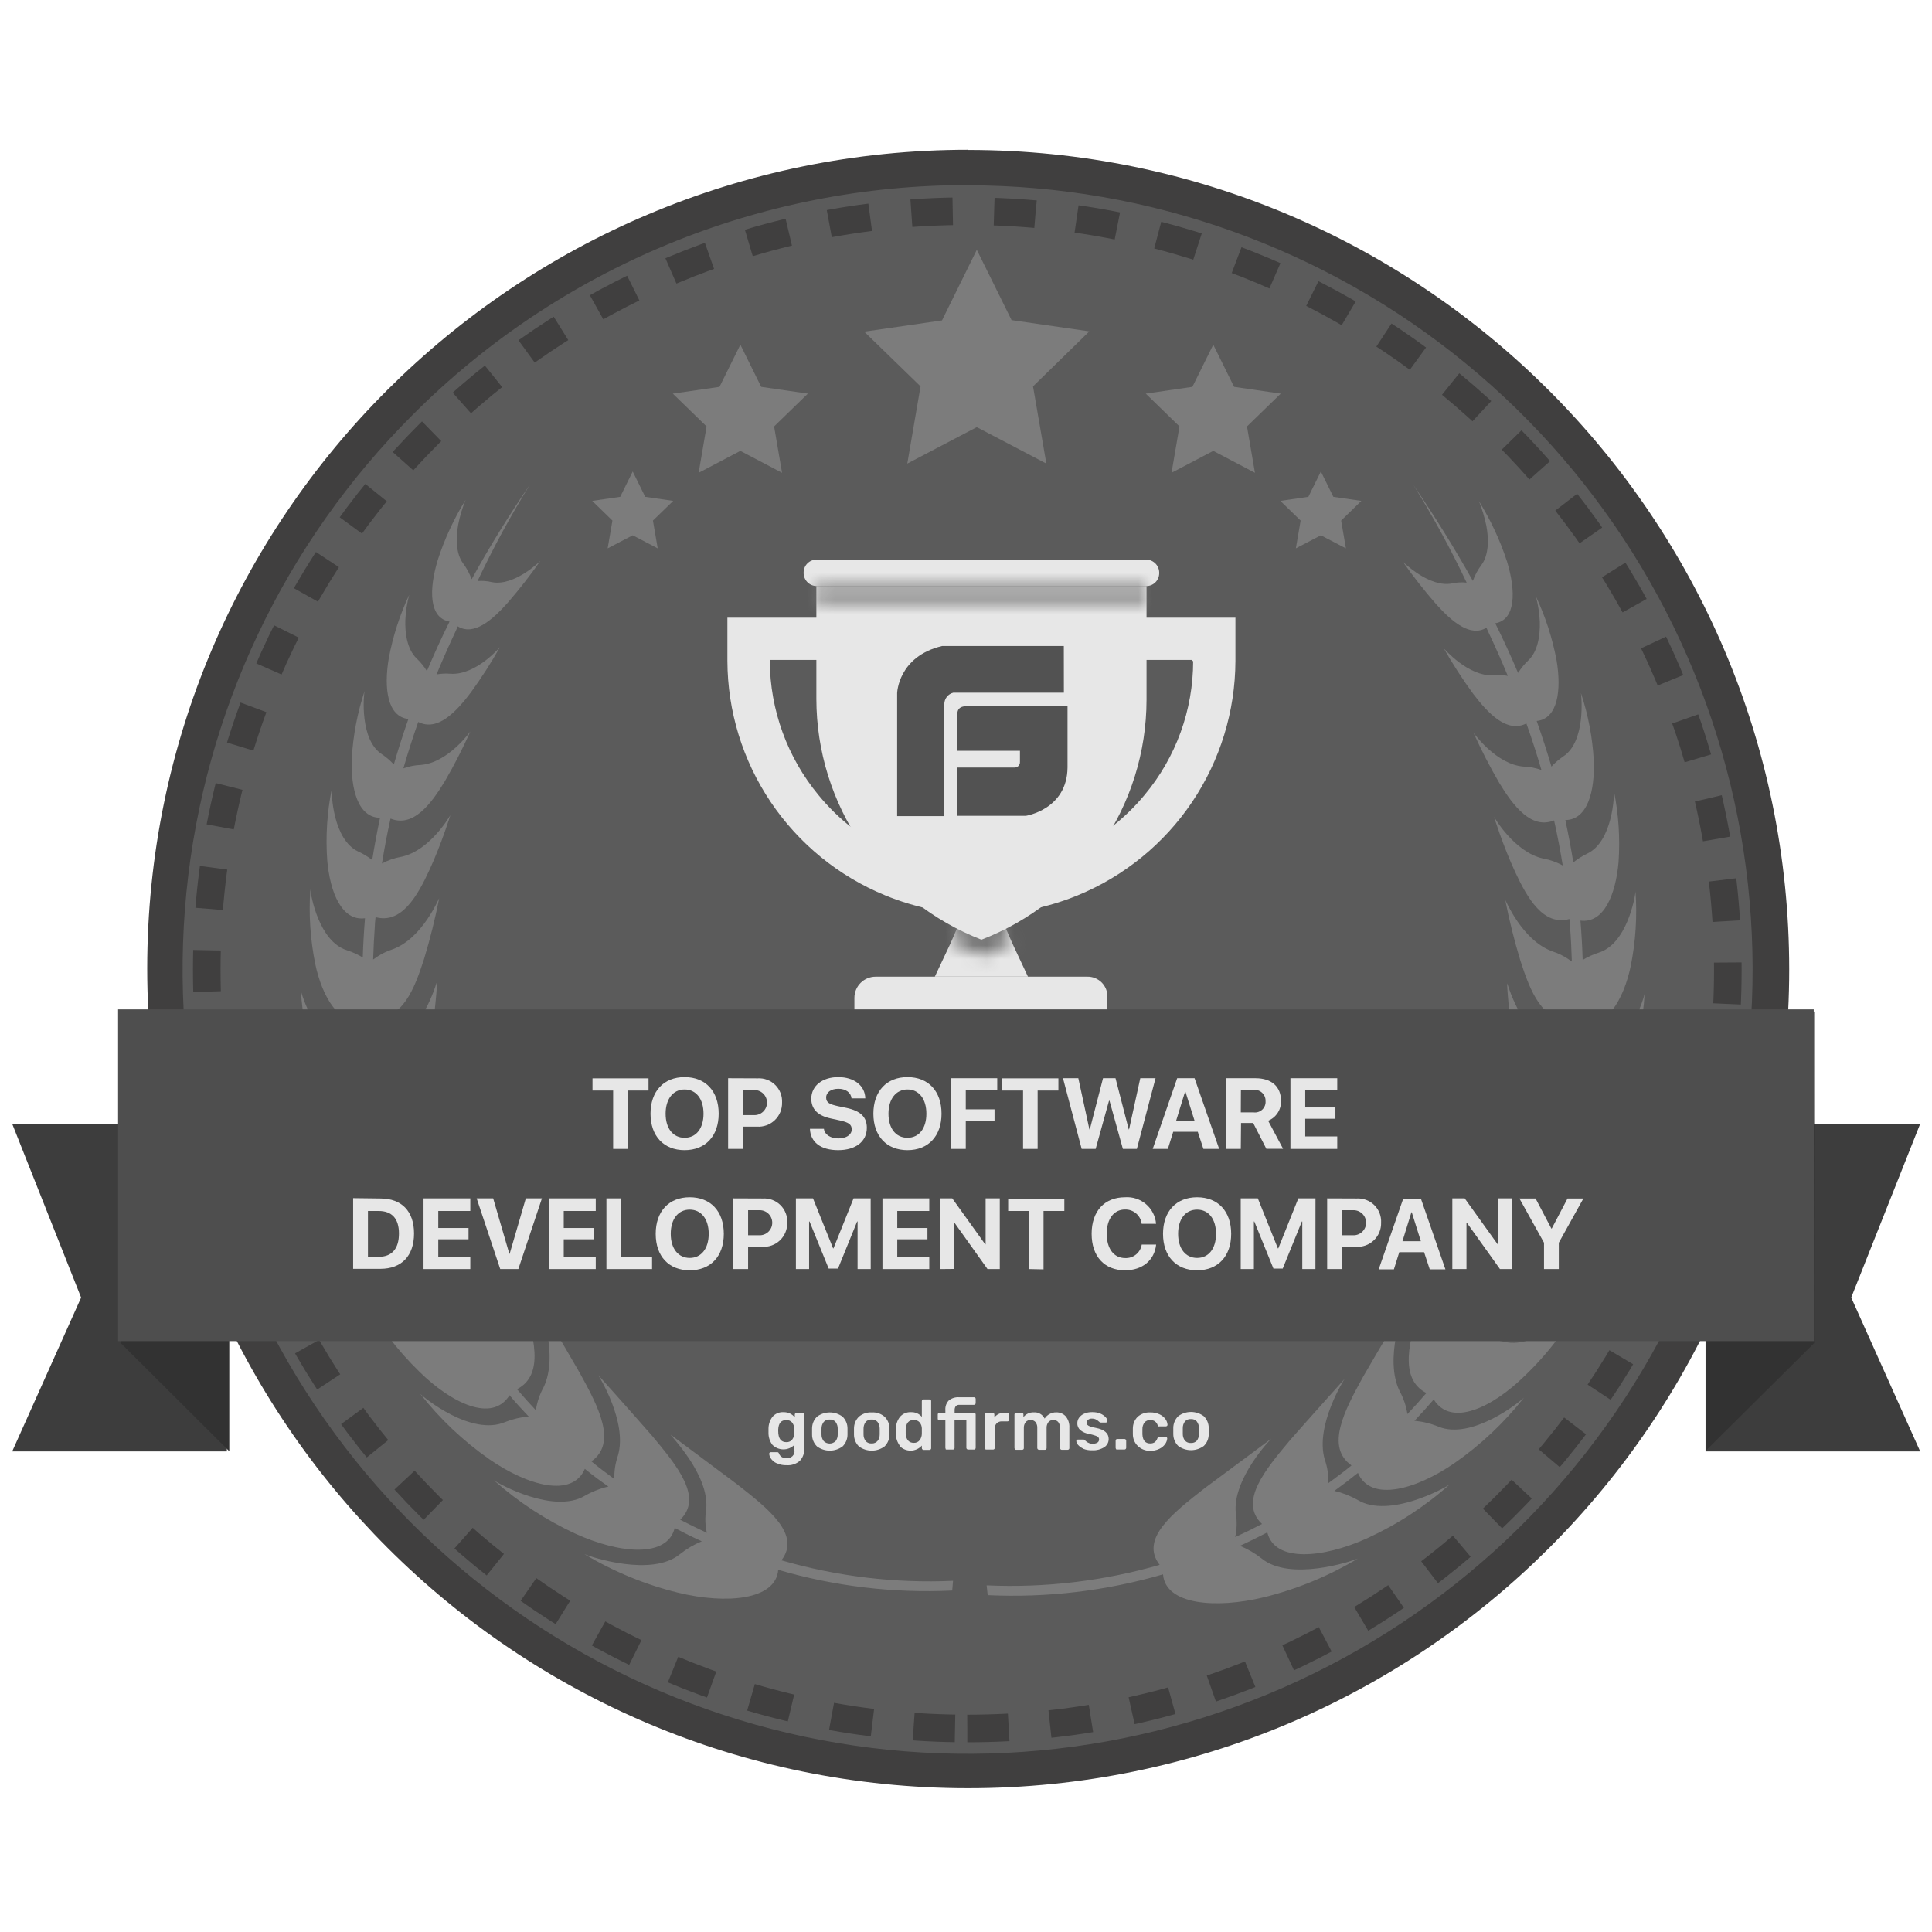 <?xml version="1.0" encoding="UTF-8"?>
<svg xmlns="http://www.w3.org/2000/svg" width="140" height="140" viewBox="0 0 140 140" fill="none">
  <path d="M70.154 128.282C102.306 128.282 128.371 102.285 128.371 70.215C128.371 38.145 102.306 12.148 70.154 12.148C38.001 12.148 11.937 38.145 11.937 70.215C11.937 102.285 38.001 128.282 70.154 128.282Z" fill="#5B5B5B"></path>
  <path d="M70.154 13.428C83.313 13.437 96.063 18.003 106.23 26.35C116.398 34.696 123.354 46.306 125.914 59.202C128.474 72.098 126.479 85.482 120.27 97.073C114.06 108.664 104.02 117.746 91.86 122.772C79.699 127.797 66.171 128.455 53.58 124.633C40.989 120.811 30.113 112.746 22.806 101.812C15.499 90.878 12.213 77.751 13.508 64.668C14.802 51.584 20.597 39.354 29.905 30.061C35.183 24.767 41.458 20.57 48.369 17.713C55.279 14.856 62.688 13.395 70.166 13.415M70.166 10.854C37.305 10.854 10.668 37.423 10.668 70.181C10.668 102.938 37.292 129.58 70.154 129.58C103.015 129.58 129.653 103.011 129.653 70.253C129.653 37.496 103.015 10.867 70.154 10.867L70.166 10.854Z" fill="#403F3F"></path>
  <path d="M70.094 125.252C100.533 125.252 125.205 100.638 125.205 70.275C125.205 39.911 100.533 15.302 70.094 15.302C39.654 15.302 14.982 39.916 14.982 70.275C14.982 100.634 39.659 125.252 70.094 125.252Z" stroke="#403F3F" stroke-width="2" stroke-miterlimit="10" stroke-dasharray="3 3"></path>
  <path d="M74.49 70.774H67.74L68.894 68.324L69.889 66.028H72.346L73.341 68.324L74.49 70.774Z" fill="#E7E7E7"></path>
  <path d="M78.784 70.774H63.446C63.041 70.775 62.652 70.936 62.365 71.222C62.077 71.509 61.915 71.897 61.913 72.302V77.274H80.245V72.302C80.258 72.103 80.231 71.904 80.163 71.717C80.095 71.53 79.989 71.359 79.852 71.216C79.714 71.072 79.548 70.958 79.364 70.882C79.18 70.806 78.983 70.769 78.784 70.774Z" fill="#E7E7E7"></path>
  <mask id="mask0_5229_408601" style="mask-type:luminance" maskUnits="userSpaceOnUse" x="68" y="65" width="6" height="5">
    <path d="M73.341 68.324C72.742 68.64 72.128 68.925 71.5 69.178L71.115 69.255L70.735 69.101C70.106 68.849 69.492 68.564 68.894 68.247L69.889 65.951H72.264L73.341 68.324Z" fill="white"></path>
  </mask>
  <g mask="url(#mask0_5229_408601)">
    <path d="M75.477 63.817H66.757V71.376H75.477V63.817Z" fill="#787878"></path>
  </g>
  <path d="M83.082 40.552H59.157C58.913 40.555 58.681 40.653 58.508 40.825C58.336 40.998 58.238 41.23 58.234 41.474C58.229 41.6 58.248 41.725 58.292 41.844C58.335 41.962 58.402 42.071 58.487 42.164C58.573 42.256 58.677 42.331 58.792 42.383C58.907 42.435 59.031 42.464 59.157 42.468H83.082C83.325 42.464 83.556 42.365 83.728 42.193C83.899 42.021 83.997 41.789 84 41.546C84.006 41.42 83.987 41.295 83.943 41.177C83.9 41.058 83.834 40.95 83.749 40.857C83.663 40.765 83.56 40.69 83.446 40.638C83.331 40.585 83.207 40.556 83.082 40.552ZM52.71 44.76V47.897C52.723 51.539 53.815 55.096 55.849 58.118C57.883 61.141 60.767 63.493 64.139 64.88C68.609 66.718 73.625 66.718 78.096 64.88C81.467 63.493 84.352 61.141 86.385 58.118C88.419 55.096 89.511 51.539 89.524 47.897V44.76H52.71ZM86.461 47.897C86.462 51.45 85.213 54.89 82.932 57.615C81.491 59.352 79.686 60.751 77.645 61.716C75.605 62.68 73.377 63.186 71.119 63.198C68.859 63.203 66.627 62.705 64.584 61.739C62.542 60.773 60.74 59.364 59.311 57.615C57.049 54.879 55.802 51.446 55.782 47.897V47.82H86.384V47.897H86.461Z" fill="#E7E7E7"></path>
  <path d="M83.082 42.468V50.727C83.075 54.489 81.929 58.162 79.794 61.262C77.659 64.362 74.635 66.743 71.119 68.094C67.601 66.727 64.577 64.331 62.443 61.219C60.309 58.108 59.163 54.426 59.157 50.654V42.468H83.082Z" fill="#E7E7E7"></path>
  <mask id="mask1_5229_408601" style="mask-type:luminance" maskUnits="userSpaceOnUse" x="59" y="42" width="25" height="2">
    <path d="M83.004 42.468H59.153V43.616H83.004V42.468Z" fill="white"></path>
  </mask>
  <g mask="url(#mask1_5229_408601)">
    <path d="M85.141 40.334H57.017V45.75H85.141V40.334Z" fill="#787878"></path>
  </g>
  <path d="M70.064 51.175C70.064 51.175 69.376 51.107 69.376 51.713V54.406H73.909V55.212C73.912 55.268 73.903 55.324 73.882 55.376C73.861 55.428 73.829 55.475 73.789 55.513C73.748 55.552 73.7 55.581 73.647 55.599C73.594 55.617 73.538 55.623 73.482 55.618H69.381V59.118H74.337C74.337 59.118 77.327 58.661 77.357 55.618V51.175H70.064ZM77.088 46.813H68.27C65.079 47.568 65.01 50.227 65.01 50.227V59.139H68.428V51.03C68.427 50.837 68.49 50.65 68.609 50.498C68.728 50.346 68.894 50.239 69.082 50.193H77.092L77.088 46.813Z" fill="#525252"></path>
  <path opacity="0.5" d="M42.355 112.61L42.308 112.58C42.308 112.58 42.325 112.593 42.355 112.61ZM35.788 107.279L35.754 107.245C35.754 107.245 35.767 107.262 35.788 107.279ZM21.81 71.773V71.747C21.81 71.747 21.81 71.76 21.81 71.777V71.773ZM22.489 64.415C22.489 64.385 22.489 64.368 22.489 64.372C22.489 64.376 22.485 64.393 22.489 64.419V64.415ZM24.04 57.159C24.04 57.159 24.04 57.159 24.04 57.159Z" fill="#A1A1A1"></path>
  <path d="M69.06 114.552C64.861 114.74 60.66 114.238 56.624 113.066C58.068 111.197 55.684 109.336 53.398 107.544L48.609 103.971C48.554 104.014 51.429 106.873 51.173 109.366C51.08 109.933 51.095 110.512 51.22 111.073C50.566 110.77 49.938 110.459 49.289 110.126C50.968 108.517 49.066 106.212 47.238 104.027C45.307 101.82 43.359 99.656 43.355 99.652C43.35 99.648 45.491 103.015 44.781 105.469C44.591 106.018 44.501 106.596 44.517 107.176C43.948 106.75 43.393 106.348 42.855 105.896C44.743 104.564 43.367 101.935 42 99.468C40.565 96.963 39.082 94.53 39.082 94.526C39.082 94.522 40.526 98.184 39.39 100.527C39.107 101.044 38.917 101.608 38.83 102.191C38.36 101.691 37.905 101.183 37.463 100.668C39.484 99.63 38.698 96.826 37.839 94.154C36.886 91.444 35.861 88.905 35.87 88.866C35.878 88.828 36.634 92.674 35.113 94.842C34.744 95.313 34.455 95.842 34.259 96.408C33.894 95.839 33.544 95.27 33.208 94.701C35.344 93.95 35.084 91.064 34.703 88.333C34.238 85.541 33.665 82.912 33.665 82.882C33.665 82.853 33.789 86.724 31.931 88.627C31.496 89.042 31.13 89.523 30.846 90.053C30.679 89.665 30.512 89.276 30.354 88.883C30.235 88.58 30.115 88.277 30.004 87.97C32.17 87.569 32.362 84.833 32.422 82.238C32.422 79.588 32.268 77.082 32.255 77.057C32.242 77.031 31.828 80.612 29.782 82.178C29.305 82.51 28.886 82.917 28.538 83.382C28.325 82.562 28.111 81.743 27.966 80.915C30.102 80.855 30.696 78.354 31.119 75.925C31.542 73.497 31.696 71.107 31.674 71.107C31.653 71.107 30.82 74.338 28.684 75.499C28.177 75.752 27.715 76.087 27.317 76.489C27.214 75.556 27.139 74.621 27.09 73.685C29.149 73.932 30.025 71.679 30.73 69.489C31.169 68.043 31.534 66.576 31.824 65.093C31.798 65.093 30.623 67.987 28.474 68.781C27.958 68.95 27.473 69.204 27.039 69.532C27.065 68.7 27.107 67.867 27.167 67.044C27.167 66.847 27.201 66.651 27.214 66.459C29.073 66.975 30.23 64.974 31.119 63.044C32.008 61.115 32.636 59.071 32.636 59.067C32.636 59.062 31.196 61.627 29.094 62.084C28.599 62.169 28.122 62.333 27.68 62.571C27.851 61.482 28.06 60.398 28.299 59.318C29.931 59.98 31.221 58.294 32.238 56.608C32.917 55.439 33.533 54.236 34.084 53.002C34.084 53.002 32.469 55.285 30.482 55.43C30.055 55.448 29.633 55.531 29.231 55.678C29.555 54.557 29.914 53.435 30.307 52.315C31.691 53.019 33.024 51.627 34.118 50.18C34.884 49.126 35.588 48.029 36.228 46.894C36.228 46.894 34.485 48.943 32.648 48.823C32.309 48.794 31.967 48.81 31.632 48.87C32.084 47.783 32.567 46.693 33.08 45.601L33.17 45.387C34.319 46.096 35.648 44.961 36.788 43.68C37.63 42.709 38.422 41.694 39.159 40.641C39.159 40.641 37.279 42.511 35.635 42.182C35.298 42.1 34.95 42.074 34.605 42.105C35.747 39.678 37.031 37.319 38.45 35.041C36.848 37.389 35.425 39.694 34.178 41.977C34.03 41.564 33.821 41.176 33.558 40.825C33.033 40.116 33.02 38.972 33.208 37.995C33.326 37.387 33.505 36.792 33.742 36.219C32.894 37.586 32.215 39.051 31.721 40.581C31.068 42.741 31.089 44.786 32.576 45.042C31.982 46.237 31.439 47.436 30.935 48.627C30.728 48.294 30.48 47.989 30.196 47.718C29.517 47.073 29.342 45.929 29.372 44.935C29.399 44.315 29.493 43.699 29.654 43.1C28.966 44.567 28.468 46.116 28.171 47.709C27.804 49.895 28.077 51.935 29.594 52.101C29.209 53.199 28.858 54.298 28.538 55.396C28.284 55.118 27.997 54.872 27.684 54.662C26.035 53.608 26.36 50.321 26.419 50.074C25.9 51.647 25.589 53.281 25.492 54.935C25.403 57.189 25.95 59.242 27.535 59.259C27.535 59.259 27.535 59.259 27.535 59.284C27.321 60.289 27.133 61.3 26.971 62.319C26.666 62.081 26.335 61.879 25.984 61.717C24.108 60.863 24.01 57.449 24.04 57.18C23.701 58.873 23.59 60.605 23.711 62.327C23.916 64.683 24.77 66.762 26.449 66.54C26.372 67.487 26.318 68.435 26.287 69.383C25.929 69.165 25.546 68.99 25.146 68.862C23.109 68.234 22.519 64.867 22.489 64.444C22.365 66.246 22.483 68.056 22.839 69.826C23.343 72.259 24.625 74.402 26.338 73.864C26.384 74.735 26.455 75.605 26.552 76.476C26.129 76.275 25.68 76.132 25.219 76.049C22.959 75.678 21.87 72.11 21.801 71.781C21.919 73.713 22.303 75.618 22.942 77.445C23.839 79.976 25.531 82.097 27.278 81.167C27.445 81.961 27.629 82.754 27.838 83.544C27.337 83.38 26.814 83.288 26.287 83.271C23.818 83.203 22.134 79.455 22.079 79.225C22.486 81.258 23.179 83.224 24.138 85.064C25.501 87.654 27.659 89.686 29.359 88.307C29.624 89.007 29.909 89.7 30.213 90.386C29.642 90.272 29.058 90.245 28.479 90.305C25.851 90.595 23.459 86.779 23.433 86.638C24.175 88.734 25.223 90.709 26.543 92.499C28.423 95.059 31.076 96.899 32.614 95.102C32.956 95.671 33.312 96.24 33.682 96.809C33.098 96.776 32.512 96.829 31.944 96.967C29.325 97.633 26.257 94.035 26.308 93.98C27.379 95.985 28.756 97.812 30.388 99.396C32.704 101.679 35.682 103.122 36.921 101.103C37.348 101.624 37.831 102.14 38.309 102.644C37.723 102.694 37.147 102.831 36.6 103.049C34.178 104.082 30.76 101.325 30.435 100.983C31.865 102.809 33.558 104.413 35.459 105.742C38.249 107.672 41.475 108.559 42.38 106.438C42.93 106.888 43.5 107.314 44.089 107.719C43.49 107.858 42.914 108.084 42.38 108.389C40.142 109.72 36.186 107.556 35.784 107.262C37.56 108.842 39.559 110.15 41.718 111.146C44.901 112.593 48.357 112.909 48.891 110.719C49.532 111.06 50.173 111.381 50.856 111.688C50.287 111.921 49.753 112.235 49.272 112.618C47.242 114.287 42.863 112.84 42.35 112.618C44.458 113.883 46.743 114.824 49.13 115.41C52.63 116.263 56.218 115.947 56.393 113.754C60.483 114.951 64.744 115.459 69.001 115.256L69.06 114.552Z" fill="#7C7C7C"></path>
  <path d="M86.726 104.398C86.834 104.254 86.89 104.078 86.884 103.899C86.884 103.864 86.884 103.8 86.884 103.702C86.884 103.604 86.884 103.536 86.884 103.502C86.889 103.321 86.832 103.145 86.722 103.002C86.669 102.943 86.602 102.896 86.528 102.866C86.454 102.837 86.374 102.825 86.294 102.832C86.215 102.825 86.135 102.838 86.061 102.867C85.987 102.897 85.921 102.943 85.867 103.002C85.758 103.145 85.702 103.322 85.709 103.502V103.702V103.899C85.703 104.079 85.76 104.256 85.871 104.398C85.926 104.456 85.992 104.501 86.066 104.53C86.14 104.559 86.219 104.57 86.299 104.564C86.378 104.571 86.457 104.559 86.531 104.53C86.605 104.501 86.672 104.456 86.726 104.398ZM85.376 104.778C85.263 104.666 85.174 104.533 85.113 104.386C85.052 104.24 85.021 104.083 85.021 103.924V103.476C85.021 103.317 85.053 103.16 85.114 103.013C85.176 102.866 85.266 102.734 85.38 102.622C85.647 102.423 85.972 102.316 86.305 102.316C86.638 102.316 86.963 102.423 87.23 102.622C87.344 102.734 87.434 102.866 87.496 103.013C87.558 103.16 87.589 103.317 87.589 103.476C87.589 103.514 87.589 103.591 87.589 103.702C87.589 103.813 87.589 103.886 87.589 103.924C87.59 104.083 87.559 104.24 87.499 104.387C87.438 104.534 87.348 104.667 87.234 104.778C86.966 104.977 86.64 105.085 86.305 105.085C85.97 105.085 85.645 104.977 85.376 104.778ZM82.445 104.778C82.331 104.667 82.241 104.534 82.18 104.387C82.12 104.24 82.089 104.083 82.091 103.924V103.719V103.514C82.09 103.356 82.121 103.198 82.181 103.052C82.242 102.905 82.332 102.772 82.445 102.661C82.694 102.445 83.017 102.333 83.347 102.349C83.582 102.342 83.816 102.391 84.03 102.49C84.2 102.569 84.347 102.689 84.457 102.84C84.54 102.957 84.59 103.094 84.603 103.237C84.604 103.254 84.602 103.27 84.596 103.286C84.59 103.301 84.581 103.315 84.568 103.327C84.544 103.348 84.512 103.361 84.479 103.361H84.026C83.998 103.369 83.968 103.369 83.94 103.361C83.918 103.336 83.9 103.307 83.889 103.275C83.851 103.164 83.781 103.066 83.688 102.994C83.593 102.933 83.481 102.903 83.368 102.908C83.289 102.9 83.209 102.91 83.135 102.938C83.06 102.966 82.994 103.012 82.941 103.071C82.831 103.215 82.775 103.393 82.783 103.574V103.933C82.805 104.377 82.993 104.599 83.347 104.599C83.461 104.603 83.574 104.573 83.671 104.513C83.764 104.439 83.832 104.34 83.868 104.227C83.878 104.197 83.896 104.169 83.919 104.146C83.943 104.127 83.974 104.118 84.004 104.121H84.457C84.49 104.121 84.522 104.133 84.547 104.155C84.559 104.166 84.569 104.18 84.575 104.195C84.581 104.211 84.583 104.228 84.581 104.244C84.568 104.382 84.52 104.515 84.44 104.628C84.332 104.784 84.185 104.907 84.013 104.987C83.798 105.092 83.56 105.143 83.321 105.136C82.998 105.133 82.688 105.008 82.454 104.786L82.445 104.778ZM80.877 105.004C80.866 104.993 80.857 104.979 80.852 104.965C80.846 104.95 80.843 104.934 80.843 104.919V104.398C80.842 104.381 80.844 104.365 80.85 104.349C80.856 104.334 80.865 104.319 80.876 104.308C80.888 104.296 80.902 104.287 80.918 104.281C80.934 104.275 80.95 104.273 80.967 104.274H81.484C81.5 104.274 81.515 104.277 81.53 104.283C81.545 104.289 81.558 104.297 81.569 104.308C81.581 104.32 81.591 104.334 81.598 104.349C81.604 104.365 81.608 104.381 81.608 104.398V104.914C81.608 104.93 81.605 104.946 81.599 104.96C81.593 104.975 81.585 104.988 81.574 105C81.562 105.013 81.549 105.023 81.533 105.029C81.518 105.036 81.501 105.039 81.484 105.038H80.967C80.949 105.042 80.93 105.041 80.913 105.037C80.895 105.032 80.879 105.024 80.864 105.013L80.877 105.004ZM78.506 104.974C78.357 104.914 78.224 104.821 78.117 104.701C78.048 104.627 78.004 104.533 77.993 104.432C77.992 104.417 77.994 104.402 77.999 104.388C78.005 104.374 78.013 104.362 78.023 104.351C78.045 104.33 78.074 104.318 78.105 104.317H78.532C78.546 104.318 78.561 104.322 78.573 104.33C78.586 104.337 78.596 104.347 78.604 104.36L78.72 104.458C78.848 104.566 79.013 104.624 79.181 104.62C79.297 104.625 79.412 104.598 79.514 104.543C79.554 104.52 79.587 104.486 79.61 104.445C79.632 104.405 79.644 104.359 79.642 104.313C79.645 104.251 79.623 104.192 79.583 104.146C79.523 104.092 79.451 104.052 79.373 104.031C79.224 103.98 79.071 103.939 78.916 103.907C78.681 103.873 78.46 103.775 78.275 103.625C78.206 103.563 78.151 103.486 78.115 103.399C78.078 103.313 78.062 103.22 78.066 103.126C78.068 102.987 78.111 102.852 78.19 102.738C78.284 102.608 78.411 102.507 78.557 102.443C78.74 102.362 78.939 102.323 79.138 102.328C79.343 102.322 79.547 102.359 79.737 102.435C79.882 102.494 80.014 102.584 80.121 102.699C80.194 102.773 80.239 102.869 80.249 102.972C80.25 102.987 80.247 103.001 80.242 103.014C80.237 103.027 80.229 103.039 80.219 103.049C80.209 103.06 80.196 103.069 80.182 103.075C80.168 103.081 80.153 103.084 80.138 103.083H79.754C79.737 103.085 79.721 103.082 79.706 103.075C79.691 103.068 79.678 103.058 79.668 103.045C79.628 103.015 79.589 102.982 79.553 102.947C79.498 102.903 79.438 102.867 79.373 102.84C79.299 102.809 79.219 102.794 79.138 102.797C79.035 102.788 78.932 102.817 78.848 102.879C78.815 102.904 78.789 102.937 78.771 102.975C78.753 103.013 78.744 103.054 78.745 103.096C78.742 103.151 78.759 103.206 78.792 103.25C78.849 103.302 78.916 103.342 78.989 103.365C79.128 103.411 79.271 103.447 79.416 103.472C80.031 103.591 80.339 103.86 80.339 104.278C80.34 104.395 80.311 104.51 80.256 104.613C80.201 104.716 80.121 104.804 80.023 104.867C79.76 105.032 79.452 105.111 79.143 105.094C78.921 105.102 78.7 105.065 78.493 104.983L78.506 104.974ZM73.546 105.004C73.535 104.993 73.526 104.979 73.52 104.965C73.515 104.95 73.512 104.934 73.512 104.919V102.499C73.512 102.466 73.524 102.434 73.546 102.409C73.571 102.388 73.603 102.378 73.636 102.379H74.037C74.054 102.378 74.07 102.38 74.085 102.385C74.101 102.39 74.115 102.398 74.127 102.409C74.139 102.421 74.148 102.435 74.154 102.45C74.159 102.466 74.162 102.482 74.161 102.499V102.691C74.249 102.578 74.362 102.489 74.491 102.429C74.621 102.368 74.762 102.34 74.905 102.345C75.067 102.331 75.23 102.367 75.372 102.448C75.514 102.529 75.628 102.651 75.699 102.797C75.785 102.659 75.906 102.546 76.05 102.469C76.198 102.385 76.366 102.342 76.537 102.345C76.665 102.341 76.793 102.364 76.912 102.414C77.03 102.463 77.137 102.537 77.225 102.631C77.415 102.865 77.509 103.162 77.489 103.463V104.936C77.49 104.951 77.487 104.967 77.481 104.982C77.475 104.996 77.466 105.01 77.455 105.021C77.444 105.034 77.43 105.044 77.415 105.051C77.399 105.057 77.382 105.06 77.365 105.059H76.938C76.921 105.059 76.905 105.056 76.889 105.049C76.874 105.043 76.86 105.033 76.849 105.021C76.837 105.01 76.829 104.996 76.823 104.982C76.817 104.967 76.814 104.951 76.814 104.936V103.506C76.829 103.339 76.78 103.173 76.678 103.041C76.632 102.992 76.578 102.954 76.516 102.929C76.455 102.904 76.389 102.893 76.323 102.896C76.259 102.895 76.196 102.908 76.137 102.933C76.078 102.958 76.025 102.994 75.981 103.041C75.876 103.172 75.826 103.338 75.84 103.506V104.936C75.841 104.951 75.838 104.967 75.832 104.982C75.826 104.996 75.817 105.01 75.806 105.021C75.795 105.034 75.781 105.044 75.766 105.051C75.75 105.057 75.733 105.06 75.716 105.059H75.289C75.257 105.057 75.227 105.044 75.204 105.021C75.181 104.998 75.167 104.968 75.165 104.936V103.506C75.181 103.339 75.132 103.172 75.028 103.041C74.983 102.993 74.927 102.956 74.866 102.931C74.805 102.906 74.74 102.894 74.674 102.896C74.61 102.895 74.547 102.908 74.488 102.933C74.429 102.958 74.376 102.995 74.332 103.041C74.227 103.172 74.177 103.338 74.191 103.506V104.936C74.192 104.951 74.19 104.967 74.185 104.981C74.18 104.996 74.172 105.01 74.161 105.021C74.15 105.033 74.136 105.043 74.12 105.049C74.105 105.056 74.088 105.059 74.072 105.059H73.644C73.623 105.062 73.602 105.059 73.583 105.05C73.563 105.042 73.546 105.029 73.533 105.013L73.546 105.004ZM71.41 105.004C71.399 104.993 71.39 104.979 71.384 104.965C71.379 104.95 71.376 104.934 71.376 104.919V102.507C71.375 102.473 71.388 102.439 71.41 102.413C71.422 102.402 71.436 102.393 71.451 102.387C71.467 102.381 71.483 102.378 71.5 102.379H71.927C71.944 102.378 71.961 102.38 71.978 102.386C71.994 102.392 72.008 102.401 72.021 102.413C72.043 102.439 72.056 102.473 72.055 102.507V102.716C72.141 102.603 72.253 102.513 72.382 102.454C72.511 102.395 72.653 102.37 72.794 102.379H73.008C73.024 102.378 73.04 102.38 73.056 102.385C73.071 102.39 73.085 102.398 73.097 102.409C73.109 102.421 73.118 102.435 73.124 102.45C73.13 102.466 73.132 102.482 73.132 102.499V102.874C73.133 102.89 73.131 102.906 73.125 102.921C73.119 102.936 73.109 102.949 73.097 102.96C73.087 102.972 73.073 102.983 73.057 102.989C73.042 102.996 73.025 102.999 73.008 102.998H72.606C72.537 102.994 72.468 103.004 72.402 103.028C72.337 103.051 72.277 103.087 72.226 103.135C72.178 103.185 72.14 103.245 72.116 103.31C72.092 103.375 72.081 103.445 72.085 103.514V104.919C72.086 104.935 72.084 104.951 72.078 104.965C72.072 104.98 72.063 104.993 72.051 105.004C72.04 105.016 72.027 105.026 72.012 105.032C71.998 105.039 71.981 105.042 71.965 105.042H71.474C71.441 105.045 71.409 105.034 71.384 105.013L71.41 105.004ZM68.539 105.004C68.528 104.993 68.519 104.979 68.513 104.965C68.508 104.95 68.505 104.934 68.505 104.919V102.925H68.078C68.061 102.927 68.044 102.924 68.029 102.919C68.013 102.913 67.999 102.904 67.987 102.892C67.975 102.88 67.966 102.866 67.961 102.851C67.955 102.835 67.953 102.818 67.954 102.802V102.499C67.954 102.467 67.966 102.437 67.988 102.413C68 102.402 68.014 102.393 68.029 102.387C68.045 102.381 68.061 102.378 68.078 102.379H68.505V102.174C68.495 102.047 68.513 101.919 68.556 101.799C68.6 101.679 68.668 101.57 68.757 101.479C68.972 101.311 69.242 101.23 69.513 101.252H70.577C70.593 101.251 70.609 101.253 70.625 101.258C70.64 101.263 70.654 101.271 70.667 101.282C70.689 101.307 70.701 101.339 70.701 101.372V101.675C70.701 101.692 70.697 101.708 70.691 101.724C70.684 101.739 70.674 101.753 70.662 101.765C70.651 101.776 70.638 101.784 70.623 101.79C70.608 101.796 70.593 101.799 70.577 101.799H69.539C69.487 101.794 69.436 101.8 69.387 101.817C69.338 101.834 69.294 101.861 69.257 101.897C69.197 101.986 69.168 102.093 69.176 102.2V102.379H70.577C70.593 102.378 70.609 102.38 70.625 102.385C70.64 102.39 70.654 102.398 70.667 102.409C70.689 102.434 70.701 102.466 70.701 102.499V104.919C70.701 104.934 70.698 104.95 70.692 104.965C70.686 104.979 70.678 104.993 70.667 105.004C70.656 105.017 70.642 105.027 70.626 105.034C70.611 105.04 70.594 105.043 70.577 105.042H70.15C70.118 105.04 70.087 105.027 70.064 105.004C70.041 104.981 70.028 104.951 70.026 104.919V102.925H69.171V104.919C69.173 104.935 69.17 104.951 69.164 104.965C69.159 104.98 69.149 104.993 69.137 105.004C69.126 105.017 69.112 105.027 69.097 105.034C69.081 105.04 69.064 105.043 69.047 105.042H68.62C68.601 105.046 68.582 105.045 68.563 105.04C68.545 105.035 68.528 105.025 68.513 105.013L68.539 105.004ZM66.647 104.36C66.744 104.225 66.798 104.064 66.8 103.899C66.8 103.856 66.8 103.792 66.8 103.702C66.8 103.613 66.8 103.544 66.8 103.502C66.797 103.346 66.741 103.195 66.642 103.075C66.589 103.015 66.523 102.967 66.449 102.936C66.375 102.905 66.295 102.891 66.215 102.896C65.852 102.896 65.655 103.122 65.63 103.574V103.882C65.655 104.308 65.852 104.556 66.215 104.556C66.297 104.56 66.38 104.545 66.455 104.511C66.53 104.476 66.596 104.425 66.647 104.36ZM65.224 104.786C65.025 104.535 64.918 104.223 64.921 103.903V103.544C64.918 103.226 65.023 102.916 65.22 102.665C65.319 102.553 65.442 102.464 65.581 102.406C65.719 102.349 65.869 102.323 66.019 102.332C66.166 102.326 66.313 102.353 66.448 102.411C66.583 102.47 66.704 102.558 66.8 102.669V101.53C66.8 101.513 66.804 101.496 66.81 101.481C66.817 101.466 66.827 101.452 66.839 101.44C66.85 101.43 66.864 101.422 66.878 101.416C66.893 101.411 66.909 101.409 66.924 101.41H67.351C67.368 101.409 67.384 101.411 67.399 101.416C67.415 101.421 67.429 101.429 67.441 101.44C67.453 101.452 67.462 101.466 67.468 101.481C67.474 101.497 67.476 101.513 67.475 101.53V104.944C67.477 104.96 67.474 104.976 67.468 104.991C67.462 105.006 67.453 105.019 67.441 105.03C67.43 105.042 67.416 105.053 67.401 105.059C67.385 105.066 67.368 105.069 67.351 105.068H66.924C66.892 105.066 66.862 105.052 66.839 105.03C66.816 105.007 66.802 104.976 66.8 104.944V104.752C66.7 104.865 66.578 104.955 66.441 105.018C66.304 105.081 66.155 105.115 66.005 105.118C65.854 105.122 65.704 105.094 65.565 105.037C65.425 104.98 65.299 104.894 65.194 104.786H65.224ZM63.588 104.432C63.696 104.288 63.751 104.112 63.746 103.933C63.746 103.899 63.746 103.835 63.746 103.736C63.746 103.638 63.746 103.57 63.746 103.536C63.751 103.356 63.695 103.18 63.588 103.036C63.534 102.977 63.468 102.931 63.394 102.901C63.32 102.871 63.24 102.859 63.16 102.866C63.081 102.86 63.001 102.872 62.927 102.902C62.853 102.931 62.787 102.977 62.733 103.036C62.626 103.18 62.57 103.356 62.575 103.536V103.933C62.569 104.112 62.625 104.288 62.733 104.432C62.788 104.49 62.854 104.535 62.928 104.563C63.002 104.592 63.081 104.604 63.16 104.599C63.245 104.604 63.33 104.589 63.408 104.554C63.485 104.519 63.553 104.465 63.605 104.398L63.588 104.432ZM62.238 104.812C62.125 104.7 62.035 104.567 61.975 104.421C61.914 104.274 61.883 104.117 61.883 103.958V103.51C61.883 103.351 61.914 103.194 61.976 103.047C62.038 102.9 62.128 102.768 62.242 102.657C62.502 102.439 62.835 102.329 63.173 102.349C63.509 102.329 63.839 102.439 64.096 102.657C64.21 102.768 64.3 102.9 64.362 103.047C64.424 103.194 64.455 103.351 64.455 103.51C64.455 103.549 64.455 103.625 64.455 103.736C64.455 103.847 64.455 103.92 64.455 103.958C64.455 104.117 64.424 104.274 64.363 104.421C64.302 104.567 64.213 104.7 64.1 104.812C63.831 105.012 63.504 105.119 63.169 105.119C62.834 105.119 62.507 105.012 62.238 104.812ZM60.55 104.432C60.658 104.289 60.713 104.112 60.704 103.933C60.708 103.867 60.708 103.802 60.704 103.736C60.708 103.67 60.708 103.603 60.704 103.536C60.711 103.356 60.655 103.18 60.546 103.036C60.493 102.977 60.427 102.93 60.352 102.9C60.278 102.871 60.198 102.859 60.119 102.866C60.039 102.86 59.959 102.872 59.885 102.901C59.811 102.931 59.745 102.977 59.691 103.036C59.581 103.179 59.523 103.356 59.529 103.536V103.933C59.523 104.113 59.58 104.29 59.691 104.432C59.806 104.544 59.959 104.606 60.119 104.606C60.278 104.606 60.432 104.544 60.546 104.432H60.55ZM59.2 104.812C59.087 104.701 58.997 104.568 58.936 104.421C58.875 104.275 58.844 104.117 58.846 103.958V103.51C58.845 103.351 58.877 103.194 58.938 103.047C59 102.9 59.09 102.768 59.204 102.657C59.471 102.457 59.796 102.35 60.129 102.35C60.463 102.35 60.787 102.457 61.054 102.657C61.168 102.768 61.258 102.9 61.32 103.047C61.382 103.194 61.413 103.351 61.413 103.51C61.413 103.549 61.413 103.625 61.413 103.736C61.413 103.847 61.413 103.92 61.413 103.958C61.413 104.117 61.382 104.274 61.321 104.421C61.261 104.567 61.171 104.7 61.059 104.812C60.79 105.011 60.464 105.119 60.129 105.119C59.795 105.119 59.469 105.011 59.2 104.812ZM57.406 104.317C57.502 104.187 57.557 104.03 57.564 103.869C57.567 103.813 57.567 103.758 57.564 103.702C57.567 103.648 57.567 103.594 57.564 103.54C57.557 103.377 57.502 103.219 57.406 103.088C57.353 103.026 57.288 102.978 57.214 102.946C57.139 102.914 57.059 102.9 56.978 102.904C56.607 102.904 56.415 103.13 56.393 103.583V103.702C56.393 104.236 56.59 104.505 56.983 104.505C57.067 104.509 57.152 104.493 57.228 104.457C57.305 104.421 57.372 104.367 57.423 104.3L57.406 104.317ZM56.257 106.024C56.094 105.947 55.955 105.828 55.855 105.678C55.788 105.58 55.748 105.465 55.74 105.345C55.739 105.33 55.742 105.314 55.747 105.299C55.753 105.284 55.762 105.271 55.774 105.26C55.797 105.24 55.828 105.229 55.859 105.23H56.316C56.345 105.228 56.374 105.236 56.398 105.252C56.423 105.274 56.441 105.304 56.449 105.337C56.486 105.425 56.545 105.503 56.62 105.563C56.722 105.634 56.846 105.667 56.97 105.657C57.053 105.673 57.138 105.668 57.218 105.643C57.298 105.618 57.371 105.574 57.43 105.514C57.489 105.454 57.532 105.38 57.555 105.299C57.579 105.218 57.582 105.133 57.564 105.051V104.701C57.352 104.911 57.067 105.028 56.769 105.028C56.471 105.028 56.186 104.911 55.974 104.701C55.782 104.449 55.682 104.139 55.688 103.822V103.681V103.544C55.685 103.227 55.787 102.918 55.979 102.665C56.077 102.552 56.2 102.462 56.339 102.405C56.478 102.347 56.628 102.322 56.778 102.332C56.943 102.328 57.107 102.363 57.256 102.435C57.388 102.499 57.503 102.592 57.594 102.708V102.511C57.593 102.494 57.596 102.477 57.603 102.46C57.609 102.444 57.62 102.43 57.632 102.418C57.644 102.406 57.658 102.397 57.673 102.391C57.689 102.385 57.705 102.383 57.722 102.383H58.149C58.166 102.383 58.182 102.385 58.197 102.391C58.213 102.397 58.227 102.406 58.239 102.418C58.261 102.444 58.273 102.477 58.273 102.511V104.978C58.284 105.139 58.262 105.3 58.207 105.451C58.153 105.603 58.068 105.741 57.957 105.858C57.826 105.971 57.674 106.057 57.51 106.111C57.346 106.165 57.172 106.186 57 106.173C56.749 106.184 56.5 106.132 56.274 106.024H56.257Z" fill="#E7E7E7"></path>
  <path d="M139.145 81.436H123.59V105.175H139.145L134.147 94.026L139.145 81.436ZM0.884 81.436H16.439V105.175H0.884L5.878 94.026L0.884 81.436Z" fill="#3D3D3D"></path>
  <path d="M71.495 114.88C75.728 115.071 79.963 114.569 84.034 113.395C82.577 111.517 84.983 109.648 87.285 107.847C89.699 106.054 92.117 104.266 92.117 104.257C92.117 104.249 89.272 107.172 89.554 109.673C89.647 110.24 89.631 110.82 89.507 111.381C90.165 111.082 90.813 110.766 91.451 110.433C89.742 108.82 91.677 106.511 93.518 104.317C95.466 102.106 97.432 99.933 97.432 99.925C97.432 99.916 95.27 103.301 95.996 105.764C96.188 106.312 96.278 106.89 96.261 107.471C96.834 107.044 97.393 106.643 97.936 106.191C96.03 104.85 97.423 102.213 98.79 99.741C100.238 97.223 101.734 94.786 101.734 94.782C101.734 94.778 100.277 98.453 101.422 100.804C101.706 101.322 101.897 101.885 101.986 102.469C102.46 101.969 102.921 101.461 103.361 100.945C101.328 99.899 102.123 97.078 102.986 94.406C103.947 91.692 104.981 89.144 104.968 89.105C105.023 89.105 104.199 92.925 105.733 95.081C106.102 95.552 106.39 96.082 106.587 96.647C106.954 96.078 107.308 95.509 107.646 94.94C105.476 94.189 105.758 91.291 106.143 88.538C106.608 85.742 107.185 83.104 107.185 83.075C107.185 83.045 107.065 86.916 108.937 88.837C109.375 89.252 109.745 89.734 110.03 90.266C110.201 89.878 110.368 89.485 110.526 89.093C110.65 88.79 110.765 88.487 110.881 88.179C108.697 87.752 108.501 85.029 108.441 82.426C108.441 79.771 108.599 77.257 108.612 77.231C108.625 77.206 109.039 80.8 111.103 82.353C111.583 82.688 112.007 83.097 112.359 83.565C112.572 82.742 112.765 81.918 112.935 81.086C110.769 81.03 110.18 78.503 109.757 76.083C109.334 73.663 109.193 71.282 109.214 71.256C109.236 71.231 110.094 74.5 112.243 75.665C112.754 75.919 113.22 76.253 113.623 76.655C113.726 75.716 113.803 74.782 113.854 73.843C111.773 74.09 110.889 71.832 110.18 69.634C109.737 68.184 109.37 66.713 109.078 65.225C109.108 65.225 110.291 68.128 112.457 68.926C112.976 69.095 113.464 69.349 113.901 69.677C113.875 68.823 113.837 68.008 113.773 67.18C113.773 66.984 113.743 66.792 113.726 66.596C111.85 67.116 110.684 65.106 109.791 63.181C108.898 61.256 108.262 59.195 108.262 59.19C108.262 59.186 109.714 61.751 111.829 62.216C112.325 62.304 112.802 62.473 113.243 62.716C113.064 61.623 112.859 60.535 112.615 59.451C110.97 60.117 109.667 58.422 108.642 56.732C107.959 55.56 107.339 54.354 106.783 53.117C106.805 53.117 108.411 55.404 110.415 55.55C110.852 55.565 111.285 55.649 111.697 55.797C111.366 54.659 111.003 53.535 110.607 52.425C109.21 53.13 107.869 51.738 106.762 50.291C105.988 49.233 105.275 48.131 104.626 46.992C104.647 46.992 106.39 49.049 108.236 48.93C108.578 48.899 108.923 48.915 109.261 48.977C108.809 47.884 108.323 46.791 107.805 45.699L107.715 45.486C106.557 46.194 105.216 45.059 104.066 43.778C103.216 42.805 102.418 41.788 101.674 40.731C101.7 40.731 103.571 42.605 105.228 42.276C105.573 42.2 105.928 42.181 106.279 42.22C105.127 39.786 103.836 37.419 102.413 35.131C104.024 37.491 105.459 39.826 106.728 42.092C106.877 41.678 107.087 41.288 107.352 40.936C107.881 40.227 107.894 39.079 107.706 38.097C107.581 37.488 107.401 36.891 107.168 36.313C108.02 37.687 108.704 39.157 109.206 40.692C109.859 42.856 109.842 44.909 108.351 45.165C108.949 46.365 109.496 47.564 110.005 48.763C110.214 48.428 110.465 48.121 110.752 47.85C111.436 47.206 111.607 46.053 111.581 45.059C111.552 44.437 111.457 43.821 111.299 43.219C111.99 44.691 112.492 46.244 112.794 47.842C113.162 50.035 112.884 52.08 111.355 52.246C111.744 53.347 112.098 54.444 112.423 55.55C112.678 55.272 112.965 55.026 113.277 54.816C114.922 53.736 114.597 50.462 114.559 50.215C115.083 51.791 115.396 53.43 115.49 55.089C115.58 57.351 115.033 59.408 113.435 59.425C113.435 59.425 113.435 59.425 113.435 59.451C113.652 60.458 113.843 61.472 114.008 62.494C114.31 62.249 114.64 62.04 114.99 61.871C116.883 60.992 116.981 57.577 116.951 57.321C117.293 59.02 117.405 60.757 117.285 62.485C117.075 64.846 116.217 66.928 114.525 66.711C114.602 67.658 114.657 68.606 114.687 69.562C115.048 69.342 115.434 69.166 115.836 69.037C117.891 68.409 118.481 65.029 118.515 64.602C118.643 66.417 118.525 68.24 118.165 70.023C117.652 72.46 116.362 74.607 114.636 74.069C114.585 74.922 114.516 75.819 114.418 76.689C114.846 76.491 115.299 76.347 115.764 76.263C118.045 75.891 119.139 72.315 119.181 71.969C119.063 73.907 118.677 75.819 118.032 77.65C117.131 80.211 115.422 82.315 113.662 81.384C113.495 82.178 113.307 82.976 113.098 83.766C113.603 83.602 114.13 83.51 114.661 83.493C117.148 83.424 118.848 79.651 118.899 79.434C118.495 81.476 117.795 83.448 116.823 85.29C115.456 87.889 113.277 89.929 111.564 88.546C111.299 89.246 111.014 89.941 110.71 90.629C111.285 90.515 111.874 90.488 112.457 90.548C115.106 90.838 117.52 87.014 117.545 86.869C116.8 88.975 115.743 90.957 114.409 92.75C112.517 95.311 109.842 97.159 108.292 95.358C107.944 95.944 107.585 96.513 107.215 97.065C107.803 97.032 108.394 97.085 108.967 97.223C111.607 97.893 114.7 94.283 114.649 94.236C113.555 96.265 112.149 98.109 110.483 99.703C108.151 101.991 105.147 103.438 103.895 101.41C103.447 101.935 102.981 102.447 102.498 102.955C103.096 103.01 103.682 103.153 104.237 103.382C106.647 104.368 110.12 101.602 110.436 101.274C108.996 103.101 107.293 104.705 105.382 106.033C102.567 107.966 99.316 108.858 98.401 106.733C97.846 107.181 97.274 107.612 96.693 108.034C97.291 108.175 97.867 108.4 98.401 108.704C100.657 110.04 104.647 107.851 105.049 107.573C103.26 109.161 101.244 110.474 99.068 111.47C95.859 112.921 92.373 113.237 91.835 111.043C91.186 111.381 90.523 111.709 89.853 112.016C90.417 112.248 90.946 112.557 91.425 112.934C93.471 114.607 97.902 113.156 98.401 112.934C96.284 114.204 93.989 115.151 91.591 115.743C88.063 116.596 84.448 116.28 84.278 114.082C80.155 115.283 75.862 115.792 71.572 115.589L71.495 114.88Z" fill="#7C7C7C"></path>
  <path d="M131.46 73.288L123.595 81.397V105.136L131.46 97.33V73.288ZM8.732 73.288L16.615 81.743V105.162L8.732 97.309V73.288Z" fill="#323232"></path>
  <path d="M8.557 97.181H131.443L131.43 73.143H8.557V97.181Z" fill="#4E4E4E"></path>
  <path d="M70.782 18.101L73.302 23.198L78.937 24.013L74.857 27.999L75.823 33.595L70.782 30.953L65.745 33.595L66.706 27.999L62.626 24.034L68.261 23.219L70.782 18.101Z" fill="#7C7C7C"></path>
  <path d="M55.158 28.033L53.65 24.977L52.138 28.033L48.754 28.524L51.202 30.901L50.626 34.261L53.65 32.673L56.671 34.261L56.094 30.901L58.542 28.524L55.158 28.033Z" fill="#7C7C7C"></path>
  <path d="M92.809 28.524L89.426 28.033L87.918 24.977L86.405 28.033L83.026 28.524L85.47 30.901L84.893 34.261L87.918 32.673L90.938 34.261L90.361 30.901L92.809 28.524Z" fill="#7C7C7C"></path>
  <path d="M46.755 36.002L45.849 34.166L44.943 36.002L42.914 36.296L44.379 37.722L44.033 39.736L45.849 38.789L47.66 39.736L47.314 37.722L48.784 36.296L46.755 36.002Z" fill="#7C7C7C"></path>
  <path d="M98.649 36.296L96.62 36.002L95.714 34.166L94.809 36.002L92.779 36.296L94.249 37.722L93.903 39.736L95.714 38.789L97.53 39.736L97.184 37.722L98.649 36.296Z" fill="#7C7C7C"></path>
  <path d="M44.431 83.254V79.024H42.935V78.141H46.994V79.024H45.495V83.254H44.431Z" fill="#E7E7E7"></path>
  <path d="M52.078 80.701C52.078 82.323 51.121 83.344 49.608 83.344C48.096 83.344 47.139 82.323 47.139 80.701C47.139 79.08 48.092 78.051 49.608 78.051C51.125 78.051 52.078 79.071 52.078 80.701ZM48.233 80.701C48.233 81.769 48.767 82.447 49.608 82.447C50.45 82.447 50.98 81.769 50.98 80.701C50.98 79.635 50.446 78.947 49.608 78.947C48.771 78.947 48.233 79.643 48.233 80.701Z" fill="#E7E7E7"></path>
  <path d="M54.898 78.141C55.133 78.126 55.368 78.161 55.588 78.243C55.809 78.326 56.009 78.454 56.176 78.619C56.344 78.784 56.474 78.983 56.56 79.202C56.645 79.421 56.683 79.656 56.671 79.891C56.677 80.128 56.634 80.365 56.544 80.585C56.453 80.805 56.318 81.004 56.146 81.169C55.974 81.333 55.77 81.46 55.546 81.542C55.322 81.623 55.084 81.657 54.847 81.64H53.83V83.254H52.762V78.132L54.898 78.141ZM53.83 80.804H54.607C54.732 80.812 54.857 80.795 54.974 80.754C55.092 80.712 55.2 80.647 55.291 80.561C55.382 80.476 55.455 80.374 55.504 80.259C55.554 80.145 55.58 80.022 55.58 79.897C55.58 79.772 55.554 79.649 55.504 79.535C55.455 79.42 55.382 79.317 55.291 79.233C55.2 79.147 55.092 79.082 54.974 79.04C54.857 78.999 54.732 78.981 54.607 78.99H53.83V80.804Z" fill="#E7E7E7"></path>
  <path d="M59.704 81.798C59.755 82.225 60.195 82.494 60.759 82.494C61.323 82.494 61.72 82.221 61.72 81.845C61.72 81.47 61.477 81.329 60.866 81.192L60.2 81.047C59.255 80.847 58.79 80.364 58.79 79.617C58.79 78.674 59.606 78.051 60.746 78.051C61.887 78.051 62.686 78.666 62.703 79.592H61.703C61.665 79.165 61.276 78.896 60.751 78.896C60.225 78.896 59.866 79.148 59.866 79.528C59.866 79.908 60.118 80.019 60.721 80.155L61.344 80.283C62.365 80.505 62.814 80.945 62.814 81.722C62.814 82.716 62.011 83.344 60.738 83.344C59.465 83.344 58.726 82.759 58.691 81.798H59.704Z" fill="#E7E7E7"></path>
  <path d="M68.227 80.701C68.227 82.323 67.27 83.344 65.757 83.344C64.245 83.344 63.288 82.323 63.288 80.701C63.288 79.08 64.241 78.051 65.757 78.051C67.274 78.051 68.227 79.071 68.227 80.701ZM64.382 80.701C64.382 81.769 64.916 82.447 65.757 82.447C66.599 82.447 67.129 81.769 67.129 80.701C67.129 79.635 66.595 78.947 65.757 78.947C64.92 78.947 64.382 79.643 64.382 80.701Z" fill="#E7E7E7"></path>
  <path d="M68.915 83.254V78.132H72.264V79.016H69.983V80.386H72.067V81.239H69.983V83.254H68.915Z" fill="#E7E7E7"></path>
  <path d="M74.135 83.254V79.024H72.627V78.141H76.695V79.024H75.191V83.254H74.135Z" fill="#E7E7E7"></path>
  <path d="M79.395 83.254H78.382L77.028 78.132H78.139L78.942 81.837H78.972L79.929 78.132H80.834L81.791 81.837H81.817L82.629 78.132H83.735L82.381 83.254H81.368L80.399 79.763H80.364L79.395 83.254Z" fill="#E7E7E7"></path>
  <path d="M86.794 82.012H85.016L84.628 83.254H83.53L85.303 78.132H86.563L88.345 83.254H87.204L86.794 82.012ZM85.226 81.214H86.563L85.905 79.118H85.871L85.226 81.214Z" fill="#E7E7E7"></path>
  <path d="M89.913 83.254H88.862V78.132H90.977C92.151 78.132 92.826 78.751 92.826 79.763C92.84 80.071 92.757 80.376 92.591 80.635C92.424 80.895 92.181 81.097 91.895 81.214L92.976 83.245H91.763L90.81 81.376H89.93L89.913 83.254ZM89.913 80.608H90.853C90.965 80.621 91.079 80.61 91.186 80.574C91.293 80.538 91.391 80.48 91.473 80.402C91.554 80.324 91.618 80.229 91.658 80.123C91.699 80.018 91.716 79.905 91.707 79.792C91.712 79.681 91.693 79.569 91.651 79.466C91.609 79.362 91.546 79.269 91.465 79.192C91.384 79.114 91.287 79.055 91.182 79.018C91.076 78.981 90.964 78.967 90.853 78.977H89.921L89.913 80.608Z" fill="#E7E7E7"></path>
  <path d="M96.902 83.254H93.51V78.132H96.902V79.016H94.582V80.249H96.769V81.069H94.582V82.349H96.902V83.254Z" fill="#E7E7E7"></path>
  <path d="M27.564 86.847C29.098 86.847 30.003 87.761 30.003 89.383C30.003 91.005 29.098 91.944 27.564 91.944H25.59V86.822L27.564 86.847ZM26.663 91.073H27.436C28.393 91.073 28.91 90.493 28.91 89.387C28.91 88.282 28.38 87.752 27.436 87.752H26.663V91.073Z" fill="#E7E7E7"></path>
  <path d="M34.079 91.961H30.691V86.839H34.079V87.752H31.759V88.986H33.951V89.805H31.759V91.086H34.079V91.961Z" fill="#E7E7E7"></path>
  <path d="M36.249 91.961L34.541 86.839H35.737L36.907 90.851H36.933L38.103 86.839H39.27L37.561 91.961H36.249Z" fill="#E7E7E7"></path>
  <path d="M43.17 91.961H39.778V86.839H43.17V87.752H40.851V88.986H43.038V89.805H40.851V91.086H43.17V91.961Z" fill="#E7E7E7"></path>
  <path d="M47.251 91.961H43.944V86.839H45.012V91.064H47.251V91.961Z" fill="#E7E7E7"></path>
  <path d="M52.45 89.408C52.45 91.035 51.497 92.05 49.98 92.05C48.464 92.05 47.515 91.035 47.515 89.408C47.515 87.782 48.464 86.758 49.98 86.758C51.497 86.758 52.45 87.778 52.45 89.408ZM48.605 89.408C48.605 90.475 49.143 91.154 49.98 91.154C50.818 91.154 51.356 90.475 51.356 89.408C51.356 88.341 50.818 87.654 49.98 87.654C49.143 87.654 48.605 88.333 48.605 89.408Z" fill="#E7E7E7"></path>
  <path d="M55.274 86.847C55.509 86.833 55.744 86.868 55.964 86.95C56.185 87.033 56.385 87.161 56.553 87.326C56.72 87.491 56.85 87.69 56.936 87.909C57.021 88.128 57.059 88.363 57.047 88.597C57.053 88.836 57.01 89.073 56.919 89.293C56.829 89.513 56.693 89.712 56.521 89.877C56.348 90.042 56.144 90.169 55.919 90.25C55.695 90.331 55.456 90.364 55.218 90.347H54.21V91.961H53.138V86.839L55.274 86.847ZM54.21 89.511H54.988C55.112 89.519 55.237 89.502 55.355 89.46C55.472 89.419 55.58 89.353 55.671 89.268C55.762 89.183 55.835 89.08 55.885 88.966C55.934 88.852 55.96 88.728 55.96 88.604C55.96 88.479 55.934 88.356 55.885 88.242C55.835 88.127 55.762 88.024 55.671 87.939C55.58 87.854 55.472 87.789 55.355 87.747C55.237 87.706 55.112 87.688 54.988 87.697H54.21V89.511Z" fill="#E7E7E7"></path>
  <path d="M63.096 91.961H62.143V88.512H62.113L60.725 91.927H60.05L58.661 88.512H58.631V91.961H57.674V86.839H58.913L60.37 90.463H60.396L61.852 86.839H63.092L63.096 91.961Z" fill="#E7E7E7"></path>
  <path d="M67.338 91.961H63.946V86.839H67.338V87.752H65.019V88.986H67.206V89.805H65.019V91.086H67.338V91.961Z" fill="#E7E7E7"></path>
  <path d="M68.111 91.961V86.839H69.004L71.392 90.168H71.422V86.839H72.448V91.961H71.559L69.167 88.606H69.137V91.952L68.111 91.961Z" fill="#E7E7E7"></path>
  <path d="M74.541 91.961V87.752H73.055V86.869H77.126V87.752H75.618V91.982L74.541 91.961Z" fill="#E7E7E7"></path>
  <path d="M79.104 89.404C79.104 87.757 80.044 86.758 81.526 86.758C82.079 86.719 82.625 86.899 83.046 87.26C83.466 87.62 83.728 88.131 83.773 88.683H82.731C82.695 88.391 82.552 88.124 82.329 87.932C82.106 87.74 81.82 87.638 81.526 87.646C80.719 87.646 80.198 88.32 80.198 89.4C80.198 90.48 80.71 91.163 81.531 91.163C81.817 91.178 82.099 91.086 82.321 90.905C82.544 90.725 82.691 90.468 82.735 90.185H83.778C83.658 91.325 82.782 92.05 81.526 92.05C80.035 92.05 79.104 91.052 79.104 89.404Z" fill="#E7E7E7"></path>
  <path d="M89.216 89.408C89.216 91.035 88.259 92.05 86.747 92.05C85.234 92.05 84.277 91.035 84.277 89.408C84.277 87.782 85.23 86.758 86.747 86.758C88.263 86.758 89.216 87.778 89.216 89.408ZM85.371 89.408C85.371 90.475 85.905 91.154 86.747 91.154C87.588 91.154 88.118 90.475 88.118 89.408C88.118 88.341 87.584 87.654 86.747 87.654C85.909 87.654 85.371 88.333 85.371 89.408Z" fill="#E7E7E7"></path>
  <path d="M95.321 91.961H94.368V88.512H94.338L92.95 91.927H92.279L90.891 88.512H90.861V91.961H89.908V86.839H91.147L92.6 90.463H92.63L94.082 86.839H95.325L95.321 91.961Z" fill="#E7E7E7"></path>
  <path d="M98.308 86.847C98.542 86.833 98.778 86.868 98.998 86.95C99.218 87.033 99.419 87.161 99.586 87.326C99.754 87.491 99.884 87.69 99.969 87.909C100.054 88.128 100.092 88.363 100.08 88.597C100.087 88.836 100.044 89.073 99.953 89.293C99.862 89.513 99.727 89.712 99.554 89.877C99.382 90.042 99.177 90.169 98.953 90.25C98.729 90.331 98.49 90.364 98.252 90.347H97.244V91.961H96.171V86.839L98.308 86.847ZM97.244 89.511H98.021C98.146 89.519 98.271 89.502 98.388 89.46C98.506 89.419 98.613 89.353 98.705 89.268C98.796 89.183 98.868 89.08 98.918 88.966C98.968 88.852 98.993 88.728 98.993 88.604C98.993 88.479 98.968 88.356 98.918 88.242C98.868 88.127 98.796 88.024 98.705 87.939C98.613 87.854 98.506 87.789 98.388 87.747C98.271 87.706 98.146 87.688 98.021 87.697H97.244V89.511Z" fill="#E7E7E7"></path>
  <path d="M103.195 90.74H101.396L101.007 91.982H99.905L101.683 86.86H102.964L104.741 91.982H103.605L103.195 90.74ZM101.627 89.942H102.96L102.302 87.846H102.276L101.627 89.942Z" fill="#E7E7E7"></path>
  <path d="M105.241 91.961V86.839H106.138L108.527 90.168H108.556V86.839H109.582V91.961H108.693L106.301 88.615H106.267V91.961H105.241Z" fill="#E7E7E7"></path>
  <path d="M111.885 91.961V90.053L110.103 86.847H111.274L112.419 89.028H112.444L113.589 86.847H114.738L112.957 90.053V91.961H111.885Z" fill="#E7E7E7"></path>
</svg>
